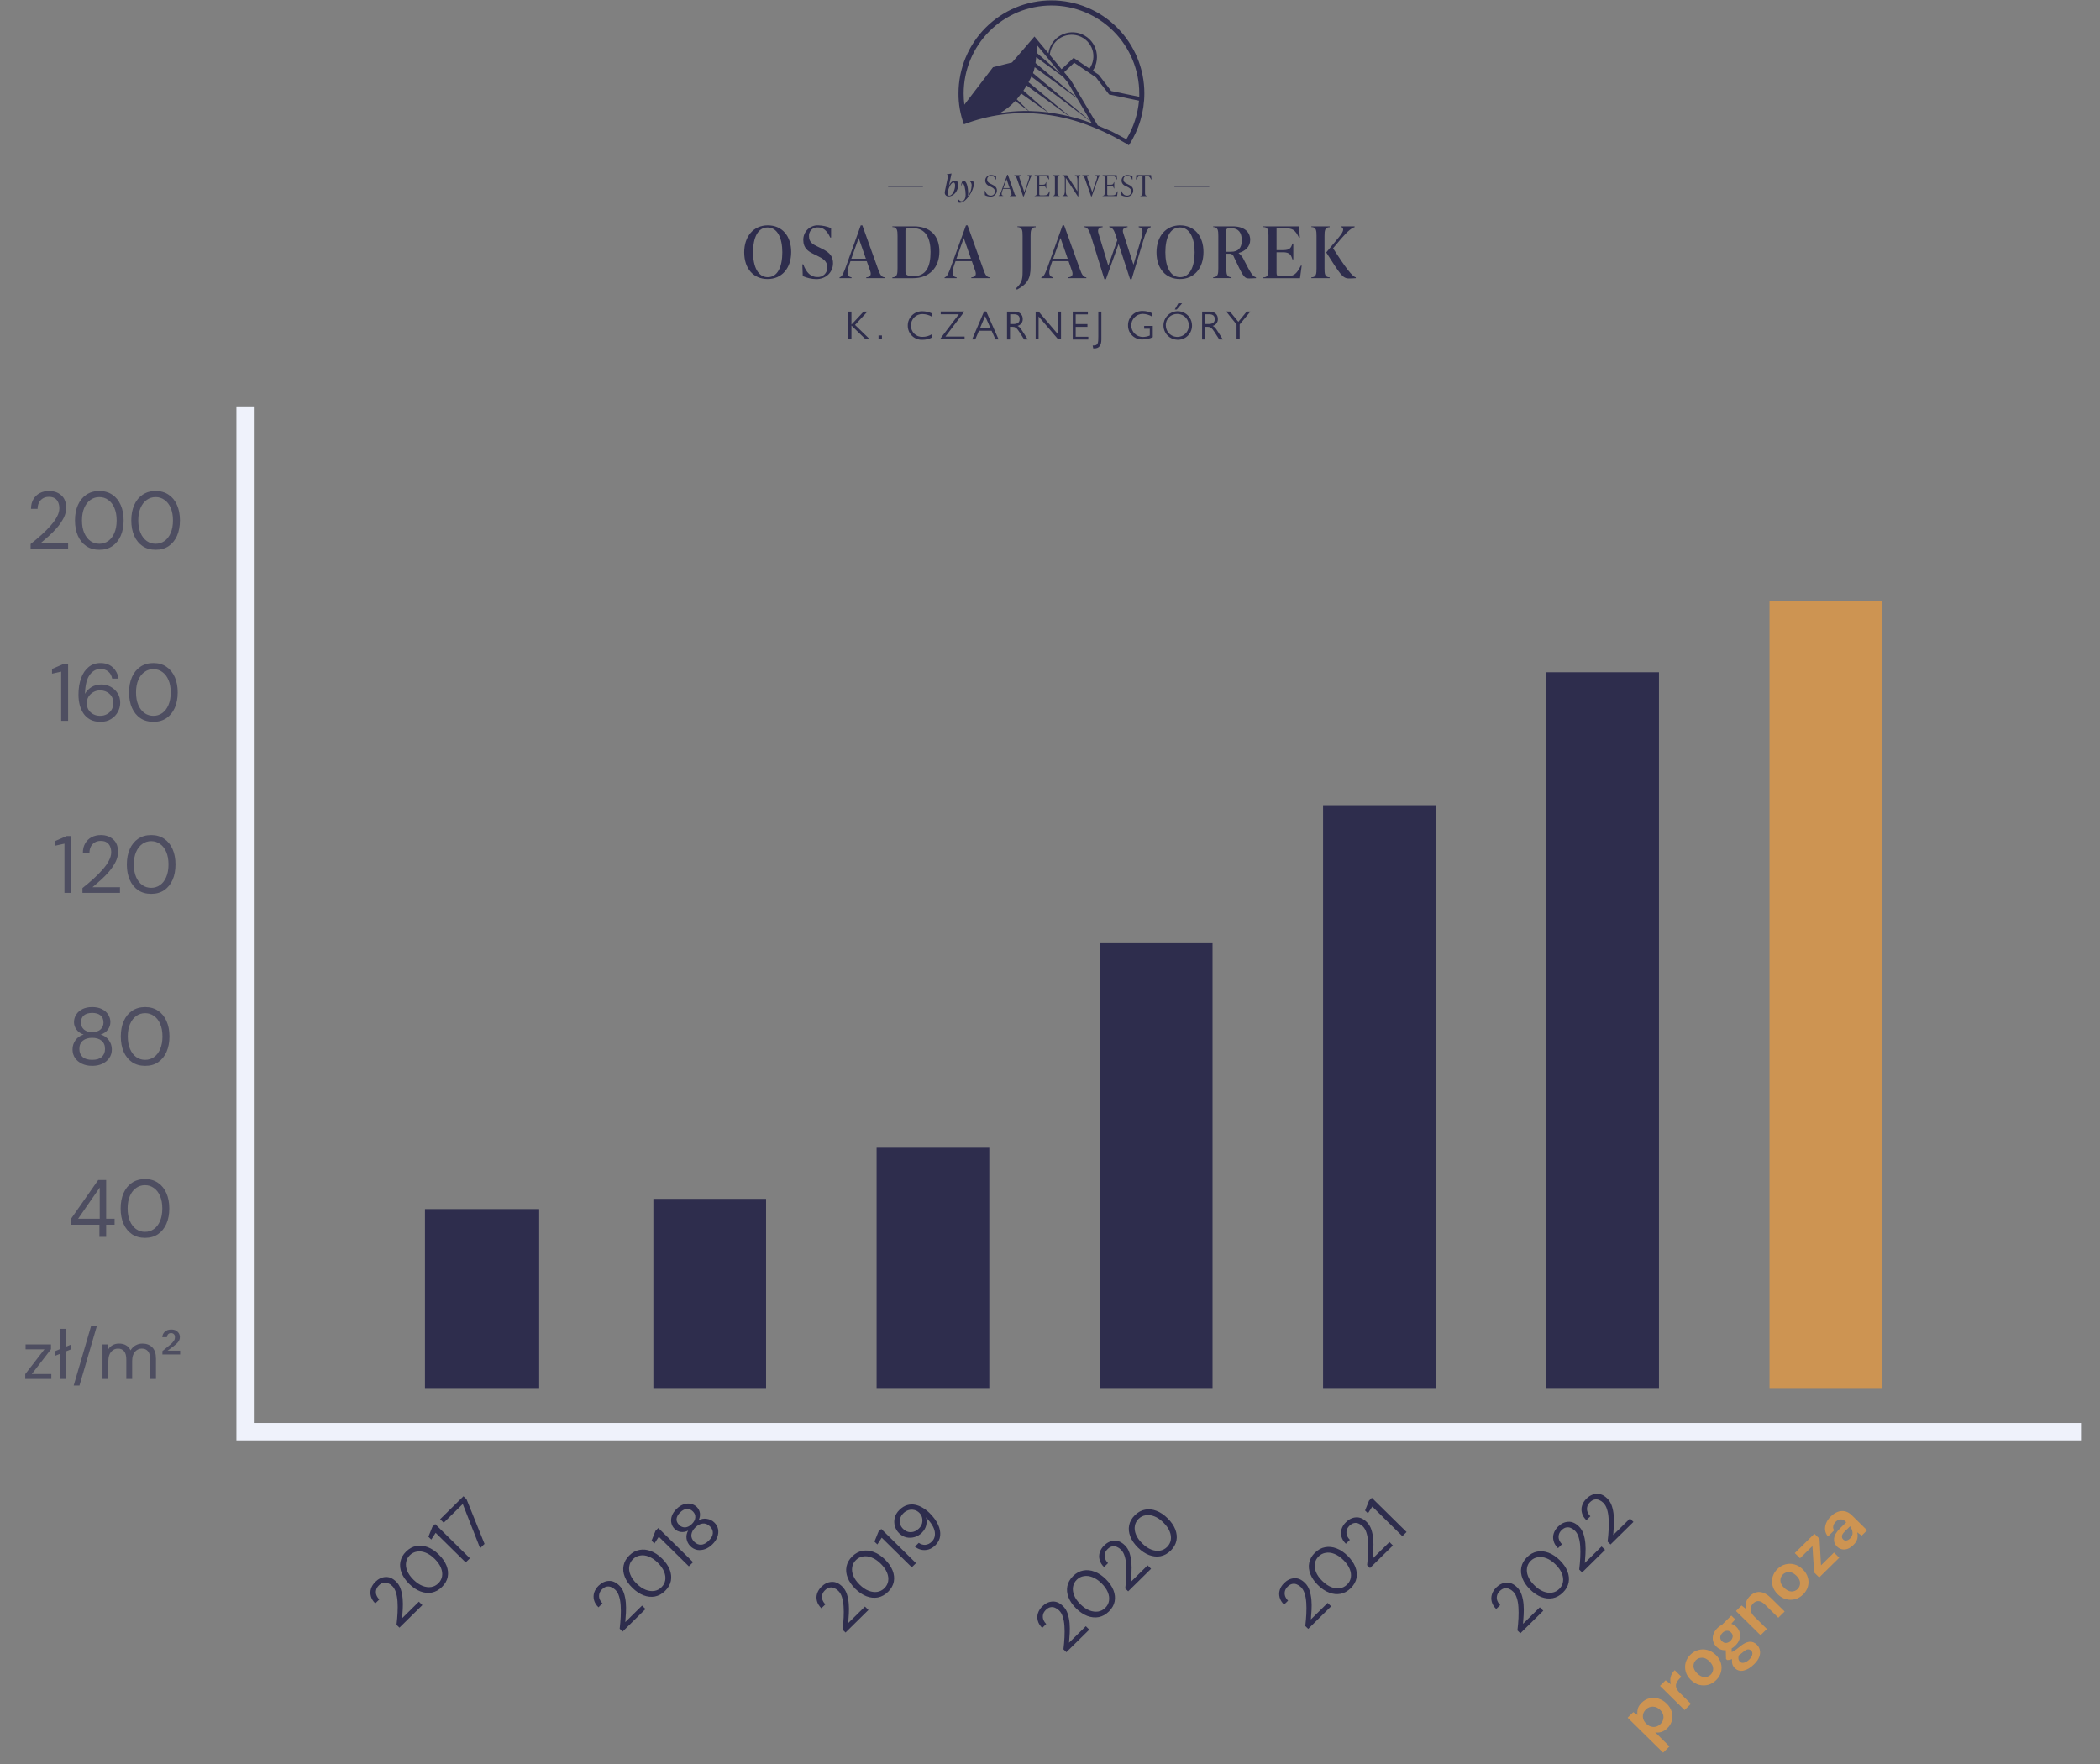 <svg width="269" height="226" viewBox="0 0 269 226" fill="none" xmlns="http://www.w3.org/2000/svg">
<rect x="0" y="0" width="269" height="226" fill="#808080" stroke="none"/>
<path d="M146.587 11.951C146.587 8.794 145.333 5.766 143.1 3.534C140.868 1.301 137.84 0.047 134.683 0.047C131.526 0.047 128.499 1.301 126.266 3.534C124.034 5.766 122.78 8.794 122.78 11.951C122.768 13.307 123.003 14.654 123.473 15.926L124.087 15.7C125.678 15.142 127.329 14.773 129.006 14.597C130.8 14.415 132.611 14.464 134.392 14.741C136.169 14.999 137.91 15.462 139.581 16.12C140.421 16.437 141.244 16.797 142.048 17.197C142.831 17.556 143.574 18.023 144.339 18.436L144.601 18.608C145.896 16.629 146.586 14.316 146.587 11.951ZM134.683 0.701C137.666 0.705 140.525 1.891 142.634 4C144.743 6.109 145.93 8.968 145.933 11.951C145.933 12.102 145.933 12.252 145.933 12.4L142.343 11.66L140.745 9.581L139.983 9.064C140.253 8.655 140.426 8.191 140.488 7.705C140.55 7.22 140.501 6.726 140.342 6.263C140.181 5.794 139.912 5.37 139.556 5.024C139.201 4.679 138.769 4.422 138.296 4.274C137.827 4.129 137.332 4.097 136.849 4.18C136.366 4.263 135.91 4.459 135.516 4.751C135.186 4.999 134.908 5.311 134.7 5.668C134.492 6.025 134.358 6.42 134.306 6.83L132.511 4.676L129.638 8.004L127.2 8.611L123.53 13.409C123.471 12.932 123.441 12.453 123.44 11.972C123.439 8.99 124.62 6.128 126.724 4.015C128.829 1.902 131.686 0.71 134.669 0.701H134.683ZM134.27 14.403L131.092 11.61C131.243 11.391 131.38 11.168 131.509 10.953L136.963 14.902C136.121 14.699 135.269 14.539 134.41 14.425L134.27 14.403ZM130.823 11.994L134.231 14.396C133.421 14.294 132.606 14.236 131.789 14.22L130.245 12.719C130.428 12.475 130.629 12.242 130.809 11.994H130.823ZM132.55 8.619L137.969 12.597L139.721 15.545L132.324 9.369C132.415 9.125 132.486 8.874 132.536 8.619H132.55ZM132.644 8.08C132.683 7.829 132.708 7.574 132.73 7.319L136.174 9.832L136.766 10.55L137.911 12.482L132.644 8.08ZM132.78 6.748C132.78 6.367 132.805 6.03 132.805 5.746L135.836 9.408L132.78 6.748ZM134.471 7.028C134.51 6.617 134.637 6.219 134.843 5.861C135.05 5.504 135.331 5.195 135.667 4.956C136.029 4.704 136.445 4.54 136.881 4.478C137.318 4.415 137.763 4.456 138.181 4.597C138.594 4.738 138.968 4.974 139.274 5.285C139.579 5.597 139.808 5.976 139.94 6.392C140.064 6.795 140.094 7.22 140.028 7.636C139.962 8.051 139.802 8.447 139.56 8.791L137.524 7.412L135.98 8.866L134.471 7.028ZM128.974 14.364C128.676 14.396 128.378 14.443 128.08 14.489C128.814 14.08 129.477 13.555 130.044 12.935L131.75 14.22C130.817 14.204 129.885 14.252 128.96 14.364H128.974ZM137.028 14.91L131.75 10.532C131.886 10.285 132.008 10.048 132.109 9.814L139.739 15.588L139.858 15.786L139.682 15.728C138.81 15.4 137.919 15.126 137.014 14.91H137.028ZM140.619 16.07L137.175 10.281L136.317 9.247L137.599 8.037L140.386 9.911L142.07 12.102L145.901 12.895C145.746 14.645 145.194 16.336 144.285 17.84C143.603 17.481 142.931 17.096 142.228 16.762C141.664 16.54 141.136 16.292 140.594 16.066L140.619 16.07Z" fill="#2E2D4D"/>
<path d="M95.328 32.321C95.328 30.271 96.535 28.863 98.348 28.863C100.161 28.863 101.346 30.199 101.346 32.285C101.346 34.371 100.14 35.743 98.326 35.743C96.513 35.743 95.328 34.407 95.328 32.321ZM100.212 32.321C100.212 30.472 99.573 29.136 98.326 29.136C97.08 29.136 96.463 30.418 96.463 32.321C96.463 34.17 97.102 35.506 98.348 35.506C99.594 35.506 100.212 34.206 100.212 32.303V32.321Z" fill="#2E2D4D"/>
<path d="M102.83 35.366L102.776 33.858H102.888C103.29 34.935 103.864 35.488 104.683 35.488C104.852 35.502 105.023 35.48 105.183 35.424C105.343 35.367 105.489 35.276 105.611 35.158C105.733 35.04 105.829 34.897 105.891 34.739C105.953 34.581 105.981 34.411 105.972 34.242C105.972 33.437 105.405 33.118 104.636 32.741L104.17 32.515C103.559 32.213 102.898 31.796 102.898 30.766C102.889 30.513 102.933 30.26 103.026 30.024C103.119 29.789 103.26 29.575 103.439 29.396C103.619 29.217 103.834 29.078 104.07 28.986C104.306 28.894 104.559 28.852 104.812 28.863C105.378 28.879 105.936 29.001 106.457 29.222V30.428H106.349C105.936 29.531 105.452 29.128 104.755 29.128C104.602 29.117 104.449 29.139 104.306 29.192C104.163 29.246 104.033 29.33 103.926 29.44C103.819 29.549 103.737 29.68 103.686 29.824C103.635 29.968 103.616 30.122 103.631 30.274C103.631 31.032 104.127 31.29 104.683 31.563L105.15 31.793C105.947 32.184 106.705 32.586 106.705 33.714C106.705 34.842 105.847 35.754 104.55 35.754C103.957 35.739 103.372 35.607 102.83 35.366Z" fill="#2E2D4D"/>
<path d="M113.305 35.524V35.632H110.964V35.524C111.474 35.488 111.65 35.24 111.467 34.709L111.025 33.456H108.942L108.795 33.869C108.411 34.946 108.494 35.449 109.079 35.524V35.632H107.542V35.524C107.901 35.449 108.091 34.91 108.483 33.811L110.257 28.863H110.461L112.472 34.461C112.738 35.212 112.921 35.488 113.305 35.524ZM110.917 33.143L109.991 30.483L109.05 33.143H110.917Z" fill="#2E2D4D"/>
<path d="M114.31 35.523C114.931 35.523 114.97 35.063 114.97 34.388V30.216C114.97 29.537 114.931 29.081 114.31 29.081V28.991H117.053C119.121 28.991 120.331 30.151 120.331 32.223C120.331 34.295 119.003 35.634 116.981 35.634H114.31V35.523ZM119.197 32.273C119.197 30.5 118.583 29.228 116.963 29.228H116.342C116.295 29.22 116.248 29.222 116.202 29.235C116.157 29.248 116.115 29.272 116.08 29.304C116.045 29.336 116.018 29.376 116.001 29.42C115.985 29.464 115.978 29.512 115.983 29.559V34.791C115.983 35.193 116.184 35.376 117.024 35.376C118.608 35.376 119.197 34.212 119.197 32.273Z" fill="#2E2D4D"/>
<path d="M126.764 35.524V35.632H124.423V35.524C124.933 35.488 125.109 35.24 124.926 34.709L124.488 33.456H122.401L122.254 33.869C121.87 34.946 121.953 35.449 122.538 35.524V35.632H121.001V35.524C121.36 35.449 121.55 34.91 121.942 33.811L123.737 28.863H123.938L125.949 34.461C126.197 35.212 126.38 35.488 126.764 35.524ZM124.376 33.143L123.453 30.483L122.513 33.143H124.376Z" fill="#2E2D4D"/>
<path d="M130.174 36.913C130.852 36.252 130.989 35.871 130.989 34.809V30.216C130.989 29.537 130.949 29.081 130.328 29.081V28.991H132.673V29.099C132.048 29.099 132.012 29.555 132.012 30.234V34.184C132.012 35.681 131.61 36.378 130.256 37.11L130.174 36.913Z" fill="#2E2D4D"/>
<path d="M139.155 35.524V35.632H136.814V35.524C137.327 35.488 137.5 35.24 137.316 34.709L136.878 33.456H134.792L134.645 33.869C134.261 34.946 134.343 35.449 134.928 35.524V35.632H133.392V35.524C133.751 35.449 133.941 34.91 134.336 33.811L136.11 28.863H136.311L138.325 34.461C138.591 35.212 138.771 35.488 139.155 35.524ZM136.771 33.143L135.844 30.483L134.903 33.143H136.771Z" fill="#2E2D4D"/>
<path d="M147.405 28.991V29.099C147.021 29.174 146.791 29.695 146.453 30.808L144.959 35.76H144.758L143.286 31.25L141.667 35.76H141.466L139.728 30.162C139.491 29.412 139.279 29.135 138.895 29.085V28.991H141.239V29.099C140.726 29.135 140.55 29.383 140.715 29.914L141.968 34.029L143.121 30.765L142.931 30.162C142.683 29.412 142.482 29.135 142.098 29.085V28.991H144.432V29.099C143.922 29.135 143.713 29.383 143.9 29.914L145.193 33.911L146.134 30.736C146.464 29.631 146.446 29.174 145.861 29.099V28.991H147.405Z" fill="#2E2D4D"/>
<path d="M148.143 32.321C148.143 30.271 149.349 28.863 151.159 28.863C152.969 28.863 154.161 30.199 154.161 32.285C154.161 34.371 152.954 35.743 151.141 35.743C149.328 35.743 148.143 34.407 148.143 32.321ZM153.026 32.321C153.026 30.472 152.387 29.136 151.141 29.136C149.895 29.136 149.277 30.418 149.277 32.321C149.277 34.17 149.916 35.506 151.159 35.506C152.401 35.506 153.026 34.206 153.026 32.303V32.321Z" fill="#2E2D4D"/>
<path d="M160.886 35.523V35.631C160.739 35.631 160.283 35.667 160.01 35.667C159.35 35.667 159.224 35.376 158.05 32.905C158.013 32.778 157.932 32.667 157.822 32.594C157.711 32.52 157.578 32.488 157.446 32.503H157.087V34.378C157.087 35.053 157.123 35.512 157.745 35.512V35.62H155.403V35.512C156.025 35.512 156.06 35.053 156.06 34.378V30.216C156.06 29.537 156.025 29.081 155.403 29.081V28.991H157.874C159.339 28.991 160.143 29.666 160.143 30.729C160.143 31.623 159.475 32.191 158.649 32.41C158.964 32.66 159.211 32.984 159.368 33.354C160.265 35.096 160.448 35.376 160.886 35.523ZM157.694 32.248C158.599 32.248 159.066 31.782 159.066 30.783C159.066 29.785 158.635 29.228 157.705 29.228H157.421C157.199 29.228 157.062 29.336 157.062 29.559V32.248H157.694Z" fill="#2E2D4D"/>
<path d="M166.742 34.019L166.523 35.638H161.83V35.53C162.451 35.53 162.487 35.071 162.487 34.396V30.216C162.487 29.537 162.451 29.081 161.83 29.081V28.991H166.383L166.505 30.428H166.394C165.891 29.451 165.608 29.239 164.599 29.239H163.521V32.04H164.354C165.205 32.04 165.371 31.782 165.554 31.196H165.665V33.229H165.554C165.371 32.643 165.195 32.313 164.354 32.313H163.521V34.956C163.521 35.232 163.604 35.387 163.88 35.387H164.731C165.683 35.387 166.049 35.203 166.635 34.022L166.742 34.019Z" fill="#2E2D4D"/>
<path d="M170.325 35.523V35.631H167.98V35.523C168.605 35.523 168.641 35.063 168.641 34.388V30.216C168.641 29.537 168.605 29.081 167.98 29.081V28.991H170.325V29.099C169.7 29.099 169.665 29.555 169.665 30.234V34.378C169.665 35.063 169.7 35.523 170.325 35.523ZM173.672 35.523V35.631C173.368 35.658 173.062 35.67 172.756 35.667C171.97 35.667 171.622 35.045 169.884 32.338L171.485 30.41C171.869 29.943 172.052 29.659 172.052 29.401C172.052 29.142 171.916 29.099 171.733 29.081V28.991H173.518V29.099C173.209 29.153 172.631 29.595 171.78 30.589L170.756 31.807C172.354 34.288 173.205 35.412 173.672 35.523Z" fill="#2E2D4D"/>
<path d="M109.066 39.91V41.58L110.628 39.91H111.117L109.526 41.623L111.429 43.472H110.894L109.066 41.702V43.472H108.675V39.91H109.066Z" fill="#2E2D4D"/>
<path d="M112.973 42.966V43.469H112.535V42.966H112.973Z" fill="#2E2D4D"/>
<path d="M119.379 40.145V40.566C119.013 40.352 118.597 40.235 118.173 40.228C117.978 40.222 117.784 40.255 117.602 40.326C117.42 40.397 117.255 40.505 117.116 40.642C116.978 40.779 116.868 40.943 116.795 41.123C116.722 41.304 116.686 41.498 116.69 41.693C116.684 41.888 116.718 42.081 116.79 42.262C116.862 42.443 116.971 42.607 117.11 42.744C117.248 42.881 117.413 42.988 117.595 43.058C117.777 43.128 117.971 43.16 118.166 43.151C118.604 43.153 119.035 43.028 119.404 42.792V43.226C119.018 43.426 118.589 43.528 118.155 43.524C117.911 43.535 117.667 43.496 117.439 43.41C117.211 43.323 117.003 43.191 116.827 43.021C116.652 42.851 116.513 42.648 116.419 42.422C116.325 42.197 116.278 41.955 116.28 41.711C116.277 41.465 116.324 41.22 116.419 40.992C116.513 40.765 116.652 40.559 116.828 40.386C117.005 40.214 117.214 40.079 117.444 39.99C117.674 39.901 117.919 39.86 118.166 39.869C118.585 39.873 118.999 39.968 119.379 40.145Z" fill="#2E2D4D"/>
<path d="M120.665 43.096L122.82 40.256H120.5V39.897H123.523L123.258 40.277L121.103 43.114H123.559V43.473H120.389L120.665 43.096Z" fill="#2E2D4D"/>
<path d="M126.331 39.889L127.922 43.48H127.52L127.017 42.363H125.401L124.923 43.48H124.518L126.058 39.889H126.331ZM125.548 42.004H126.859L126.187 40.492L125.548 42.004Z" fill="#2E2D4D"/>
<path d="M128.994 39.91H129.931C130.65 39.91 131.009 40.323 131.009 40.865C131.017 41.067 130.955 41.266 130.832 41.426C130.709 41.587 130.534 41.7 130.337 41.745C130.567 41.863 130.671 41.957 130.962 42.406L131.651 43.483H131.188L130.56 42.502C130.233 41.978 130.01 41.863 129.709 41.863H129.378V43.483H128.994V39.91ZM129.752 41.508C130.244 41.508 130.614 41.389 130.614 40.872C130.614 40.434 130.334 40.255 129.895 40.255H129.403V41.508H129.752Z" fill="#2E2D4D"/>
<path d="M133.038 39.91L135.552 42.854V39.91H135.911V43.472H135.552L133.038 40.538V43.472H132.661V39.91H133.038Z" fill="#2E2D4D"/>
<path d="M139.35 39.91V40.269H137.791V41.511H139.296V41.87H137.791V43.135H139.407V43.493H137.414V39.91H139.35Z" fill="#2E2D4D"/>
<path d="M139.968 44.251H140.09C140.668 44.251 140.689 43.925 140.689 43.048V39.91H141.081V43.501C141.081 44.248 140.783 44.628 140.194 44.628H140.036L139.968 44.251Z" fill="#2E2D4D"/>
<path d="M147.597 40.562C147.228 40.336 146.805 40.212 146.373 40.203C146.178 40.205 145.986 40.245 145.807 40.321C145.629 40.397 145.467 40.507 145.331 40.646C145.056 40.926 144.904 41.304 144.907 41.696C144.911 42.089 145.071 42.464 145.351 42.738C145.631 43.013 146.009 43.165 146.401 43.161C146.704 43.158 147.002 43.096 147.281 42.978V42.109H146.563V41.75H147.665V43.187C147.27 43.382 146.835 43.482 146.394 43.477C146.149 43.495 145.903 43.462 145.671 43.38C145.439 43.297 145.227 43.167 145.049 42.998C144.87 42.83 144.728 42.625 144.633 42.399C144.537 42.172 144.49 41.928 144.495 41.682C144.489 41.435 144.535 41.189 144.628 40.96C144.722 40.731 144.861 40.523 145.038 40.35C145.214 40.177 145.424 40.042 145.655 39.953C145.886 39.864 146.133 39.823 146.38 39.833C146.8 39.837 147.214 39.936 147.59 40.124L147.597 40.562Z" fill="#2E2D4D"/>
<path d="M152.691 41.675C152.698 41.924 152.652 42.172 152.558 42.403C152.464 42.634 152.323 42.843 152.143 43.016C151.964 43.189 151.75 43.323 151.516 43.41C151.282 43.496 151.033 43.532 150.784 43.517C150.427 43.501 150.082 43.381 149.792 43.172C149.503 42.963 149.281 42.673 149.154 42.339C149.027 42.005 149.001 41.64 149.079 41.292C149.157 40.943 149.336 40.624 149.593 40.376C149.85 40.128 150.174 39.96 150.526 39.894C150.877 39.828 151.24 39.867 151.569 40.005C151.899 40.143 152.181 40.375 152.38 40.672C152.58 40.968 152.687 41.317 152.691 41.675ZM149.34 41.675C149.338 41.966 149.423 42.251 149.583 42.495C149.743 42.738 149.972 42.928 150.24 43.042C150.508 43.155 150.804 43.186 151.09 43.131C151.377 43.076 151.64 42.937 151.847 42.733C152.054 42.528 152.196 42.266 152.255 41.981C152.313 41.696 152.286 41.399 152.176 41.129C152.066 40.86 151.878 40.629 151.637 40.465C151.395 40.302 151.111 40.215 150.82 40.213C150.623 40.206 150.427 40.239 150.243 40.31C150.06 40.382 149.893 40.49 149.753 40.629C149.613 40.768 149.504 40.934 149.431 41.117C149.358 41.3 149.323 41.496 149.33 41.693L149.34 41.675ZM150.938 38.852H151.423L150.734 39.646H150.479L150.938 38.852Z" fill="#2E2D4D"/>
<path d="M153.989 39.91H154.926C155.644 39.91 156.003 40.323 156.003 40.865C156.012 41.067 155.949 41.266 155.826 41.426C155.704 41.587 155.529 41.7 155.332 41.745C155.561 41.863 155.666 41.957 155.956 42.406L156.646 43.483H156.183L155.554 42.502C155.227 41.978 155.005 41.863 154.703 41.863H154.373V43.483H153.981L153.989 39.91ZM154.746 41.508C155.238 41.508 155.608 41.389 155.608 40.872C155.608 40.434 155.328 40.255 154.89 40.255H154.398V41.508H154.746Z" fill="#2E2D4D"/>
<path d="M157.547 39.907L158.625 41.221L159.702 39.907H160.172L158.797 41.559V43.459H158.395V41.559L157.062 39.897L157.547 39.907Z" fill="#2E2D4D"/>
<path d="M122.736 23.712C122.736 24.377 122.241 25.148 121.544 25.148C121.476 25.158 121.407 25.153 121.341 25.132C121.275 25.112 121.215 25.077 121.165 25.03C121.115 24.983 121.075 24.925 121.05 24.861C121.025 24.797 121.015 24.729 121.02 24.66C121.021 24.58 121.031 24.5 121.052 24.423L121.411 22.707C121.458 22.473 121.411 22.401 121.296 22.369V22.326L121.856 22.229H121.885L121.558 23.788C121.756 23.36 122.036 23.134 122.327 23.134C122.618 23.134 122.736 23.349 122.736 23.712ZM122.341 23.766C122.341 23.5 122.262 23.378 122.133 23.378C121.892 23.378 121.544 23.899 121.415 24.545C121.4 24.616 121.393 24.688 121.393 24.761C121.393 24.947 121.443 25.066 121.612 25.066C121.975 25.066 122.341 24.355 122.341 23.766Z" fill="#2E2D4D"/>
<path d="M124.751 23.545C124.751 24.396 123.738 25.976 122.956 25.976C122.85 25.978 122.746 25.945 122.661 25.883L122.79 25.577H122.833C122.866 25.636 122.913 25.686 122.969 25.723C123.025 25.76 123.09 25.783 123.157 25.789C123.383 25.789 123.692 25.61 123.692 24.917C123.692 24.317 123.509 23.48 123.304 23.48C123.243 23.48 123.214 23.552 123.185 23.746H123.117C123.153 23.387 123.232 23.164 123.451 23.164C123.81 23.164 124.011 23.969 124.011 24.741C124.013 24.883 124.001 25.025 123.975 25.164C124.273 24.769 124.443 24.294 124.464 23.8C124.474 23.698 124.462 23.595 124.427 23.498C124.392 23.402 124.336 23.315 124.263 23.243V23.2L124.586 23.164C124.64 23.212 124.683 23.27 124.711 23.336C124.74 23.402 124.753 23.473 124.751 23.545Z" fill="#2E2D4D"/>
<path d="M126.156 25.001L126.135 24.437H126.178C126.325 24.854 126.566 25.058 126.896 25.058C126.967 25.064 127.039 25.055 127.107 25.032C127.174 25.008 127.236 24.971 127.288 24.922C127.34 24.872 127.38 24.813 127.408 24.747C127.435 24.68 127.448 24.609 127.445 24.538C127.445 24.207 127.216 24.071 126.9 23.913L126.713 23.82C126.567 23.772 126.439 23.681 126.347 23.558C126.255 23.435 126.204 23.287 126.199 23.134C126.199 23.037 126.219 22.941 126.257 22.852C126.295 22.763 126.35 22.683 126.42 22.616C126.49 22.548 126.572 22.496 126.663 22.462C126.753 22.427 126.85 22.412 126.946 22.416C127.172 22.421 127.394 22.475 127.596 22.574V23.012H127.557C127.521 22.873 127.441 22.75 127.329 22.662C127.216 22.573 127.078 22.523 126.936 22.52C126.871 22.514 126.806 22.522 126.745 22.544C126.684 22.566 126.628 22.601 126.582 22.646C126.536 22.691 126.5 22.746 126.478 22.807C126.455 22.868 126.446 22.933 126.451 22.997C126.451 23.31 126.663 23.428 126.878 23.536L127.065 23.629C127.388 23.791 127.7 23.953 127.7 24.398C127.702 24.506 127.681 24.612 127.638 24.712C127.596 24.811 127.533 24.9 127.455 24.974C127.376 25.047 127.283 25.104 127.181 25.139C127.079 25.175 126.971 25.189 126.864 25.18C126.617 25.175 126.375 25.114 126.156 25.001Z" fill="#2E2D4D"/>
<path d="M130.197 25.076V25.119H129.353V25.076C129.558 25.058 129.626 24.972 129.544 24.717L129.364 24.192H128.481L128.405 24.412C128.255 24.846 128.258 25.033 128.506 25.058V25.101H127.917V25.058C128.057 25.033 128.143 24.832 128.301 24.39L129.019 22.386H129.102L129.892 24.631C129.975 24.957 130.043 25.044 130.197 25.076ZM129.328 24.092L128.93 22.939L128.527 24.092H129.328Z" fill="#2E2D4D"/>
<path d="M132.242 22.438V22.485C132.101 22.506 132.015 22.707 131.861 23.149L131.143 25.153H131.06L130.267 22.908C130.159 22.6 130.091 22.499 129.933 22.485V22.438H130.787V22.485C130.583 22.485 130.518 22.585 130.597 22.822L131.218 24.618L131.732 23.128C131.89 22.693 131.886 22.506 131.631 22.485V22.438H132.242Z" fill="#2E2D4D"/>
<path d="M134.473 24.499L134.39 25.117H132.537V25.074C132.785 25.074 132.799 24.905 132.799 24.636V22.919C132.799 22.65 132.799 22.485 132.537 22.485V22.438H134.333L134.383 22.991H134.336C134.149 22.607 134.052 22.542 133.65 22.542H133.122V23.666H133.535C133.866 23.666 133.92 23.569 133.981 23.332H134.024V24.137H133.981C133.92 23.914 133.866 23.777 133.535 23.777H133.122V24.855C133.122 24.966 133.158 25.027 133.27 25.027H133.704C134.096 25.027 134.214 24.97 134.422 24.514L134.473 24.499Z" fill="#2E2D4D"/>
<path d="M134.863 25.074C135.115 25.074 135.129 24.905 135.129 24.636V22.919C135.129 22.65 135.129 22.485 134.863 22.485V22.438H135.714V22.485C135.467 22.485 135.452 22.65 135.452 22.919V24.636C135.452 24.905 135.452 25.074 135.714 25.074V25.117H134.863V25.074Z" fill="#2E2D4D"/>
<path d="M138.385 22.438V22.485C138.173 22.485 138.134 22.736 138.134 23.128V25.153H138.062L136.525 22.783V24.463C136.525 24.822 136.582 25.074 136.816 25.074V25.117H136.098V25.074C136.32 25.074 136.399 24.819 136.399 24.463V22.887C136.399 22.632 136.281 22.528 136.098 22.495V22.449H136.687L138.012 24.514V23.138C138.012 22.747 137.94 22.495 137.699 22.495V22.449L138.385 22.438Z" fill="#2E2D4D"/>
<path d="M140.951 22.438V22.485C140.81 22.506 140.724 22.707 140.57 23.149L139.852 25.153H139.769L138.976 22.908C138.868 22.6 138.8 22.499 138.642 22.485V22.438H139.482V22.485C139.277 22.485 139.209 22.585 139.292 22.822L139.913 24.618L140.426 23.128C140.584 22.693 140.577 22.506 140.326 22.485V22.438H140.951Z" fill="#2E2D4D"/>
<path d="M143.178 24.499L143.095 25.117H141.242V25.074C141.49 25.074 141.504 24.905 141.504 24.636V22.919C141.504 22.65 141.504 22.485 141.242 22.485V22.438H143.038L143.088 22.991H143.045C142.854 22.607 142.758 22.542 142.355 22.542H141.831V23.666H142.24C142.571 23.666 142.625 23.569 142.686 23.332H142.732V24.137H142.686C142.625 23.914 142.571 23.777 142.24 23.777H141.831V24.855C141.831 24.966 141.863 25.027 141.978 25.027H142.409C142.801 25.027 142.919 24.97 143.127 24.514L143.178 24.499Z" fill="#2E2D4D"/>
<path d="M143.621 25.001L143.6 24.437H143.643C143.79 24.854 144.034 25.058 144.361 25.058C144.432 25.064 144.504 25.055 144.572 25.032C144.64 25.008 144.701 24.971 144.754 24.922C144.806 24.872 144.847 24.813 144.875 24.747C144.902 24.681 144.916 24.609 144.914 24.538C144.914 24.207 144.68 24.071 144.364 23.913L144.181 23.82C144.034 23.773 143.906 23.682 143.813 23.559C143.72 23.436 143.668 23.288 143.664 23.134C143.664 23.037 143.684 22.941 143.722 22.852C143.759 22.763 143.815 22.683 143.885 22.616C143.954 22.548 144.037 22.496 144.127 22.462C144.218 22.427 144.314 22.412 144.411 22.416C144.638 22.42 144.861 22.474 145.065 22.574V23.012H145.018C144.982 22.873 144.902 22.75 144.79 22.662C144.678 22.573 144.54 22.523 144.397 22.52C144.332 22.514 144.267 22.522 144.206 22.544C144.145 22.566 144.09 22.601 144.043 22.646C143.997 22.691 143.962 22.746 143.939 22.807C143.916 22.868 143.907 22.933 143.912 22.997C143.912 23.31 144.124 23.428 144.343 23.536L144.526 23.629C144.849 23.791 145.162 23.953 145.162 24.398C145.163 24.505 145.142 24.612 145.1 24.711C145.058 24.81 144.995 24.899 144.917 24.972C144.839 25.046 144.746 25.102 144.645 25.138C144.543 25.174 144.436 25.189 144.329 25.18C144.082 25.175 143.84 25.113 143.621 25.001Z" fill="#2E2D4D"/>
<path d="M147.503 22.994H147.456C147.269 22.61 147.172 22.545 146.802 22.545H146.673V24.639C146.673 24.908 146.673 25.076 146.939 25.076V25.12H146.084V25.076C146.336 25.076 146.35 24.908 146.35 24.639V22.531H146.228C145.869 22.531 145.765 22.595 145.574 22.98H145.51L145.56 22.427H147.442L147.503 22.994Z" fill="#2E2D4D"/>
<path d="M154.9 23.797H150.44V23.93H154.9V23.797Z" fill="#2E2D4D"/>
<path d="M118.222 23.797H113.762V23.93H118.222V23.797Z" fill="#2E2D4D"/>
<path d="M51.167 208.496L50.792 208.127C50.855 207.598 50.9 207.083 50.925 206.582C50.951 206.073 50.949 205.6 50.919 205.162C50.894 204.72 50.826 204.328 50.716 203.986C50.61 203.639 50.451 203.362 50.239 203.154C50.083 202.999 49.909 202.882 49.718 202.803C49.532 202.72 49.339 202.697 49.14 202.734C48.937 202.768 48.734 202.885 48.531 203.085C48.336 203.277 48.217 203.481 48.175 203.698C48.128 203.911 48.143 204.121 48.219 204.33C48.3 204.534 48.422 204.718 48.588 204.88L48.073 205.387C47.781 205.099 47.592 204.793 47.508 204.467C47.419 204.138 47.425 203.815 47.527 203.498C47.628 203.181 47.813 202.891 48.079 202.628C48.473 202.24 48.907 202.034 49.382 202.009C49.856 201.975 50.313 202.176 50.754 202.609C51.016 202.868 51.211 203.189 51.338 203.573C51.461 203.952 51.542 204.361 51.58 204.799C51.614 205.233 51.618 205.667 51.592 206.1C51.571 206.53 51.544 206.924 51.51 207.283L53.657 205.168L54.102 205.606L51.167 208.496ZM56.62 203.276C56.227 203.663 55.79 203.905 55.312 204.001C54.833 204.089 54.346 204.039 53.851 203.851C53.351 203.659 52.873 203.338 52.415 202.888C51.958 202.437 51.634 201.968 51.443 201.48C51.248 200.988 51.197 200.508 51.291 200.041C51.384 199.566 51.627 199.134 52.021 198.746C52.415 198.358 52.851 198.12 53.33 198.033C53.804 197.941 54.291 197.991 54.791 198.183C55.286 198.371 55.763 198.69 56.22 199.14C56.678 199.591 57.004 200.062 57.199 200.554C57.389 201.042 57.44 201.522 57.351 201.993C57.258 202.46 57.014 202.888 56.62 203.276ZM56.15 202.813C56.409 202.558 56.568 202.26 56.627 201.918C56.686 201.568 56.637 201.203 56.481 200.823C56.324 200.435 56.055 200.054 55.674 199.678C55.293 199.303 54.907 199.04 54.518 198.89C54.132 198.736 53.764 198.69 53.412 198.752C53.061 198.807 52.756 198.961 52.498 199.215C52.235 199.474 52.076 199.776 52.021 200.122C51.962 200.464 52.008 200.827 52.161 201.211C52.313 201.595 52.58 201.974 52.961 202.35C53.343 202.725 53.73 202.99 54.124 203.144C54.514 203.294 54.884 203.342 55.236 203.288C55.583 203.23 55.888 203.071 56.15 202.813ZM59.653 200.139L55.803 196.348L55.244 197.211L54.876 196.848L55.384 195.584L55.746 195.228L60.193 199.607L59.653 200.139ZM61.5 198.32L59.277 192.652L56.837 195.054L56.38 194.604L59.366 191.663L59.766 192.057L62.065 197.763L61.5 198.32Z" fill="#2E2D4D"/>
<path opacity="0.6" d="M12.734 158.44V156.879H9.042V156.203L12.578 151.158H13.598V156.11H14.68V156.879H13.598V158.44H12.734ZM10.009 156.11H12.776V152.126L10.009 156.11ZM18.575 158.565C17.93 158.565 17.372 158.409 16.9 158.096C16.436 157.777 16.078 157.337 15.829 156.775C15.579 156.207 15.454 155.548 15.454 154.799C15.454 154.05 15.579 153.395 15.829 152.833C16.078 152.264 16.436 151.824 16.9 151.512C17.372 151.193 17.93 151.033 18.575 151.033C19.22 151.033 19.775 151.193 20.239 151.512C20.704 151.824 21.061 152.264 21.311 152.833C21.56 153.395 21.685 154.05 21.685 154.799C21.685 155.548 21.56 156.207 21.311 156.775C21.061 157.337 20.704 157.777 20.239 158.096C19.775 158.409 19.22 158.565 18.575 158.565ZM18.575 157.795C18.998 157.795 19.376 157.677 19.709 157.441C20.049 157.198 20.312 156.855 20.499 156.411C20.693 155.961 20.791 155.423 20.791 154.799C20.791 154.175 20.693 153.641 20.499 153.197C20.312 152.753 20.049 152.413 19.709 152.178C19.376 151.935 18.998 151.814 18.575 151.814C18.145 151.814 17.764 151.935 17.431 152.178C17.098 152.413 16.834 152.753 16.64 153.197C16.446 153.641 16.349 154.175 16.349 154.799C16.349 155.423 16.446 155.961 16.64 156.411C16.834 156.855 17.098 157.198 17.431 157.441C17.764 157.677 18.145 157.795 18.575 157.795Z" fill="#2E2D4D"/>
<path opacity="0.6" d="M3.233 176.636V176.021L5.694 172.838H3.277V172.214H6.532V172.829L4.071 176.012H6.576L6.576 176.636H3.233ZM7.692 176.636L7.692 173.418L7.032 173.685V173.088L7.692 172.811V170.217H8.441V172.508L9.11 172.232V172.838L8.441 173.106V176.636H7.692ZM9.439 177.483L11.677 169.824H12.417L10.179 177.483H9.439ZM13.131 176.636V172.214H13.809L13.862 172.856C14.005 172.618 14.195 172.434 14.433 172.303C14.671 172.172 14.938 172.107 15.235 172.107C15.586 172.107 15.886 172.178 16.136 172.321C16.391 172.464 16.587 172.681 16.724 172.972C16.879 172.704 17.09 172.493 17.357 172.339C17.631 172.184 17.925 172.107 18.24 172.107C18.769 172.107 19.191 172.267 19.506 172.588C19.821 172.903 19.979 173.391 19.979 174.051V176.636H19.239V174.131C19.239 173.673 19.146 173.328 18.962 173.097C18.778 172.865 18.513 172.749 18.169 172.749C17.812 172.749 17.515 172.889 17.277 173.168C17.045 173.441 16.929 173.834 16.929 174.345V176.636H16.18V174.131C16.18 173.673 16.088 173.328 15.904 173.097C15.72 172.865 15.455 172.749 15.11 172.749C14.76 172.749 14.466 172.889 14.228 173.168C13.996 173.441 13.88 173.834 13.88 174.345V176.636H13.131ZM20.804 173.498V173.07L21.802 172.25C21.975 172.107 22.117 171.961 22.23 171.813C22.349 171.664 22.409 171.489 22.409 171.287C22.409 171.108 22.361 170.978 22.266 170.894C22.171 170.805 22.055 170.761 21.918 170.761C21.603 170.761 21.425 170.936 21.383 171.287H20.786C20.804 171.013 20.911 170.781 21.107 170.591C21.303 170.401 21.585 170.306 21.954 170.306C22.293 170.306 22.557 170.401 22.747 170.591C22.944 170.775 23.042 170.998 23.042 171.26C23.042 171.504 22.967 171.718 22.819 171.902C22.676 172.086 22.465 172.279 22.186 172.481L21.463 173.016H23.077V173.498H20.804Z" fill="#2E2D4D"/>
<path opacity="0.6" d="M11.81 136.53C11.331 136.53 10.901 136.444 10.52 136.27C10.138 136.09 9.837 135.844 9.615 135.532C9.4 135.213 9.292 134.845 9.292 134.429C9.292 133.985 9.421 133.586 9.677 133.233C9.941 132.879 10.287 132.643 10.717 132.525C10.322 132.394 10.017 132.182 9.802 131.891C9.587 131.6 9.479 131.281 9.479 130.934C9.479 130.58 9.573 130.258 9.76 129.967C9.948 129.668 10.215 129.433 10.561 129.259C10.908 129.086 11.324 128.999 11.81 128.999C12.295 128.999 12.711 129.086 13.058 129.259C13.405 129.433 13.671 129.668 13.859 129.967C14.046 130.258 14.14 130.58 14.14 130.934C14.14 131.274 14.032 131.593 13.817 131.891C13.602 132.182 13.297 132.394 12.902 132.525C13.332 132.643 13.675 132.879 13.932 133.233C14.195 133.586 14.327 133.985 14.327 134.429C14.327 134.845 14.216 135.213 13.994 135.532C13.779 135.844 13.481 136.09 13.099 136.27C12.718 136.444 12.288 136.53 11.81 136.53ZM11.81 132.213C12.253 132.213 12.604 132.102 12.86 131.88C13.124 131.652 13.255 131.353 13.255 130.986C13.255 130.577 13.127 130.268 12.871 130.06C12.614 129.852 12.26 129.748 11.81 129.748C11.359 129.748 11.005 129.852 10.749 130.06C10.499 130.268 10.374 130.577 10.374 130.986C10.374 131.353 10.502 131.652 10.759 131.88C11.015 132.102 11.366 132.213 11.81 132.213ZM11.81 135.76C12.357 135.76 12.767 135.636 13.037 135.386C13.314 135.129 13.453 134.793 13.453 134.377C13.453 133.905 13.304 133.548 13.006 133.306C12.708 133.063 12.309 132.942 11.81 132.942C11.31 132.942 10.912 133.063 10.613 133.306C10.315 133.548 10.166 133.905 10.166 134.377C10.166 134.793 10.301 135.129 10.572 135.386C10.849 135.636 11.262 135.76 11.81 135.76ZM18.595 136.53C17.951 136.53 17.392 136.374 16.921 136.062C16.456 135.743 16.099 135.303 15.849 134.741C15.6 134.172 15.475 133.514 15.475 132.765C15.475 132.016 15.6 131.36 15.849 130.799C16.099 130.23 16.456 129.79 16.921 129.478C17.392 129.159 17.951 128.999 18.595 128.999C19.24 128.999 19.795 129.159 20.26 129.478C20.724 129.79 21.081 130.23 21.331 130.799C21.581 131.36 21.706 132.016 21.706 132.765C21.706 133.514 21.581 134.172 21.331 134.741C21.081 135.303 20.724 135.743 20.26 136.062C19.795 136.374 19.24 136.53 18.595 136.53ZM18.595 135.76C19.018 135.76 19.396 135.643 19.729 135.407C20.069 135.164 20.332 134.821 20.52 134.377C20.714 133.926 20.811 133.389 20.811 132.765C20.811 132.141 20.714 131.607 20.52 131.163C20.332 130.719 20.069 130.379 19.729 130.143C19.396 129.901 19.018 129.779 18.595 129.779C18.165 129.779 17.784 129.901 17.451 130.143C17.118 130.379 16.855 130.719 16.661 131.163C16.466 131.607 16.369 132.141 16.369 132.765C16.369 133.389 16.466 133.926 16.661 134.377C16.855 134.821 17.118 135.164 17.451 135.407C17.784 135.643 18.165 135.76 18.595 135.76Z" fill="#2E2D4D"/>
<path opacity="0.6" d="M8.257 114.373V108.069L7.081 108.329V107.726L8.548 107.091H9.141V114.373H8.257ZM10.563 114.373V113.759C11.056 113.371 11.52 112.979 11.957 112.584C12.401 112.182 12.793 111.786 13.133 111.398C13.479 111.01 13.75 110.628 13.944 110.254C14.145 109.879 14.246 109.519 14.246 109.172C14.246 108.915 14.201 108.676 14.111 108.454C14.027 108.232 13.889 108.055 13.694 107.924C13.5 107.785 13.237 107.716 12.904 107.716C12.585 107.716 12.318 107.788 12.103 107.934C11.888 108.073 11.725 108.26 11.614 108.496C11.51 108.732 11.458 108.985 11.458 109.255H10.616C10.616 108.777 10.716 108.367 10.917 108.028C11.118 107.681 11.392 107.417 11.739 107.237C12.086 107.057 12.477 106.967 12.914 106.967C13.559 106.967 14.086 107.15 14.495 107.518C14.912 107.879 15.12 108.419 15.12 109.141C15.12 109.571 15.012 109.997 14.797 110.42C14.582 110.836 14.308 111.242 13.975 111.637C13.643 112.026 13.285 112.39 12.904 112.729C12.529 113.069 12.179 113.374 11.853 113.645H15.369V114.373H10.563ZM19.369 114.498C18.724 114.498 18.166 114.342 17.694 114.03C17.23 113.711 16.872 113.27 16.623 112.709C16.373 112.14 16.248 111.481 16.248 110.732C16.248 109.983 16.373 109.328 16.623 108.766C16.872 108.198 17.23 107.757 17.694 107.445C18.166 107.126 18.724 106.967 19.369 106.967C20.014 106.967 20.569 107.126 21.033 107.445C21.498 107.757 21.855 108.198 22.105 108.766C22.354 109.328 22.479 109.983 22.479 110.732C22.479 111.481 22.354 112.14 22.105 112.709C21.855 113.27 21.498 113.711 21.033 114.03C20.569 114.342 20.014 114.498 19.369 114.498ZM19.369 113.728C19.792 113.728 20.17 113.61 20.503 113.374C20.842 113.132 21.106 112.788 21.293 112.345C21.487 111.894 21.584 111.356 21.584 110.732C21.584 110.108 21.487 109.574 21.293 109.13C21.106 108.686 20.842 108.347 20.503 108.111C20.17 107.868 19.792 107.747 19.369 107.747C18.939 107.747 18.558 107.868 18.225 108.111C17.892 108.347 17.628 108.686 17.434 109.13C17.24 109.574 17.143 110.108 17.143 110.732C17.143 111.356 17.24 111.894 17.434 112.345C17.628 112.788 17.892 113.132 18.225 113.374C18.558 113.61 18.939 113.728 19.369 113.728Z" fill="#2E2D4D"/>
<path opacity="0.6" d="M7.839 92.337V86.033L6.664 86.293V85.69L8.13 85.055H8.723V92.337H7.839ZM12.882 92.461C12.354 92.461 11.911 92.364 11.55 92.17C11.189 91.969 10.898 91.702 10.676 91.369C10.461 91.036 10.302 90.665 10.198 90.256C10.101 89.84 10.052 89.417 10.052 88.987C10.052 88.183 10.163 87.479 10.385 86.876C10.607 86.265 10.926 85.79 11.342 85.45C11.765 85.104 12.275 84.93 12.871 84.93C13.329 84.93 13.721 85.02 14.046 85.201C14.372 85.381 14.629 85.624 14.816 85.929C15.01 86.227 15.132 86.56 15.18 86.927H14.369C14.293 86.532 14.123 86.227 13.859 86.012C13.596 85.797 13.263 85.69 12.861 85.69C12.313 85.69 11.852 85.95 11.477 86.47C11.11 86.983 10.912 87.787 10.884 88.883C11.051 88.557 11.314 88.276 11.675 88.04C12.042 87.798 12.483 87.677 12.996 87.677C13.412 87.677 13.8 87.774 14.161 87.968C14.528 88.162 14.827 88.436 15.056 88.79C15.284 89.136 15.399 89.545 15.399 90.017C15.399 90.426 15.298 90.818 15.097 91.192C14.896 91.567 14.605 91.872 14.223 92.108C13.849 92.344 13.402 92.461 12.882 92.461ZM12.819 91.692C13.145 91.692 13.436 91.622 13.693 91.484C13.949 91.345 14.15 91.154 14.296 90.912C14.442 90.662 14.515 90.377 14.515 90.059C14.515 89.566 14.352 89.174 14.026 88.883C13.707 88.585 13.305 88.436 12.819 88.436C12.493 88.436 12.202 88.512 11.945 88.665C11.689 88.81 11.484 89.008 11.332 89.258C11.186 89.507 11.113 89.778 11.113 90.069C11.113 90.381 11.186 90.662 11.332 90.912C11.484 91.154 11.689 91.345 11.945 91.484C12.202 91.622 12.493 91.692 12.819 91.692ZM19.652 92.461C19.007 92.461 18.449 92.305 17.977 91.993C17.513 91.674 17.155 91.234 16.906 90.672C16.656 90.104 16.531 89.445 16.531 88.696C16.531 87.947 16.656 87.292 16.906 86.73C17.155 86.161 17.513 85.721 17.977 85.409C18.449 85.09 19.007 84.93 19.652 84.93C20.297 84.93 20.852 85.09 21.316 85.409C21.781 85.721 22.138 86.161 22.388 86.73C22.637 87.292 22.762 87.947 22.762 88.696C22.762 89.445 22.637 90.104 22.388 90.672C22.138 91.234 21.781 91.674 21.316 91.993C20.852 92.305 20.297 92.461 19.652 92.461ZM19.652 91.692C20.075 91.692 20.453 91.574 20.786 91.338C21.126 91.095 21.389 90.752 21.576 90.308C21.771 89.857 21.868 89.32 21.868 88.696C21.868 88.072 21.771 87.538 21.576 87.094C21.389 86.65 21.126 86.31 20.786 86.075C20.453 85.832 20.075 85.71 19.652 85.71C19.222 85.71 18.841 85.832 18.508 86.075C18.175 86.31 17.911 86.65 17.717 87.094C17.523 87.538 17.426 88.072 17.426 88.696C17.426 89.32 17.523 89.857 17.717 90.308C17.911 90.752 18.175 91.095 18.508 91.338C18.841 91.574 19.222 91.692 19.652 91.692Z" fill="#2E2D4D"/>
<path opacity="0.6" d="M3.921 70.3V69.687C4.414 69.298 4.878 68.906 5.315 68.511C5.759 68.109 6.151 67.714 6.491 67.325C6.837 66.937 7.108 66.555 7.302 66.181C7.503 65.807 7.604 65.446 7.604 65.099C7.604 64.843 7.559 64.603 7.468 64.382C7.385 64.16 7.247 63.983 7.052 63.851C6.858 63.712 6.595 63.643 6.262 63.643C5.943 63.643 5.676 63.716 5.461 63.861C5.246 64 5.083 64.187 4.972 64.423C4.868 64.659 4.816 64.912 4.816 65.183H3.973C3.973 64.704 4.074 64.295 4.275 63.955C4.476 63.608 4.75 63.345 5.097 63.164C5.444 62.984 5.835 62.894 6.272 62.894C6.917 62.894 7.444 63.078 7.853 63.445C8.269 63.806 8.477 64.347 8.477 65.068C8.477 65.498 8.37 65.924 8.155 66.347C7.94 66.764 7.666 67.169 7.333 67.564C7 67.953 6.643 68.317 6.262 68.657C5.887 68.997 5.537 69.302 5.211 69.572H8.727V70.3H3.921ZM12.727 70.425C12.082 70.425 11.524 70.269 11.052 69.957C10.587 69.638 10.23 69.198 9.981 68.636C9.731 68.067 9.606 67.409 9.606 66.66C9.606 65.911 9.731 65.255 9.981 64.694C10.23 64.125 10.587 63.685 11.052 63.373C11.524 63.053 12.082 62.894 12.727 62.894C13.372 62.894 13.927 63.053 14.391 63.373C14.856 63.685 15.213 64.125 15.463 64.694C15.712 65.255 15.837 65.911 15.837 66.66C15.837 67.409 15.712 68.067 15.463 68.636C15.213 69.198 14.856 69.638 14.391 69.957C13.927 70.269 13.372 70.425 12.727 70.425ZM12.727 69.655C13.15 69.655 13.528 69.537 13.861 69.302C14.2 69.059 14.464 68.716 14.651 68.272C14.845 67.821 14.942 67.284 14.942 66.66C14.942 66.035 14.845 65.501 14.651 65.058C14.464 64.614 14.2 64.274 13.861 64.038C13.528 63.795 13.15 63.674 12.727 63.674C12.297 63.674 11.915 63.795 11.582 64.038C11.25 64.274 10.986 64.614 10.792 65.058C10.598 65.501 10.501 66.035 10.501 66.66C10.501 67.284 10.598 67.821 10.792 68.272C10.986 68.716 11.25 69.059 11.582 69.302C11.915 69.537 12.297 69.655 12.727 69.655ZM19.939 70.425C19.294 70.425 18.736 70.269 18.264 69.957C17.8 69.638 17.443 69.198 17.193 68.636C16.943 68.067 16.819 67.409 16.819 66.66C16.819 65.911 16.943 65.255 17.193 64.694C17.443 64.125 17.8 63.685 18.264 63.373C18.736 63.053 19.294 62.894 19.939 62.894C20.584 62.894 21.139 63.053 21.604 63.373C22.068 63.685 22.425 64.125 22.675 64.694C22.924 65.255 23.049 65.911 23.049 66.66C23.049 67.409 22.924 68.067 22.675 68.636C22.425 69.198 22.068 69.638 21.604 69.957C21.139 70.269 20.584 70.425 19.939 70.425ZM19.939 69.655C20.362 69.655 20.74 69.537 21.073 69.302C21.413 69.059 21.676 68.716 21.863 68.272C22.058 67.821 22.155 67.284 22.155 66.66C22.155 66.035 22.058 65.501 21.863 65.058C21.676 64.614 21.413 64.274 21.073 64.038C20.74 63.795 20.362 63.674 19.939 63.674C19.509 63.674 19.128 63.795 18.795 64.038C18.462 64.274 18.198 64.614 18.004 65.058C17.81 65.501 17.713 66.035 17.713 66.66C17.713 67.284 17.81 67.821 18.004 68.272C18.198 68.716 18.462 69.059 18.795 69.302C19.128 69.537 19.509 69.655 19.939 69.655Z" fill="#2E2D4D"/>
<path d="M79.752 208.998L79.378 208.629C79.441 208.099 79.486 207.584 79.511 207.084C79.537 206.575 79.534 206.102 79.505 205.664C79.479 205.222 79.412 204.829 79.301 204.487C79.196 204.141 79.037 203.864 78.825 203.655C78.668 203.501 78.495 203.384 78.304 203.305C78.118 203.222 77.925 203.199 77.726 203.236C77.523 203.27 77.319 203.386 77.116 203.587C76.921 203.778 76.803 203.983 76.76 204.2C76.714 204.412 76.729 204.623 76.805 204.832C76.885 205.036 77.008 205.219 77.173 205.382L76.659 205.889C76.367 205.601 76.178 205.295 76.093 204.969C76.004 204.64 76.011 204.316 76.112 203.999C76.214 203.683 76.398 203.393 76.665 203.13C77.059 202.742 77.493 202.536 77.967 202.51C78.442 202.477 78.899 202.677 79.34 203.111C79.602 203.37 79.797 203.691 79.924 204.075C80.047 204.454 80.127 204.863 80.165 205.301C80.199 205.735 80.204 206.168 80.178 206.602C80.157 207.032 80.129 207.426 80.096 207.785L82.243 205.67L82.687 206.108L79.752 208.998ZM85.206 203.777C84.812 204.165 84.376 204.407 83.897 204.503C83.419 204.591 82.932 204.541 82.436 204.353C81.937 204.161 81.458 203.84 81.001 203.39C80.543 202.939 80.219 202.47 80.029 201.982C79.834 201.49 79.783 201.01 79.876 200.543C79.969 200.067 80.213 199.636 80.607 199.248C81.001 198.86 81.437 198.622 81.915 198.535C82.39 198.443 82.877 198.493 83.377 198.685C83.872 198.872 84.349 199.192 84.806 199.642C85.263 200.092 85.59 200.564 85.784 201.056C85.975 201.544 86.026 202.024 85.937 202.495C85.844 202.962 85.6 203.39 85.206 203.777ZM84.736 203.314C84.994 203.06 85.153 202.762 85.213 202.42C85.272 202.069 85.223 201.704 85.066 201.325C84.91 200.937 84.641 200.555 84.26 200.18C83.879 199.805 83.493 199.542 83.103 199.392C82.718 199.237 82.35 199.192 81.998 199.254C81.647 199.308 81.342 199.463 81.083 199.717C80.821 199.976 80.662 200.278 80.607 200.624C80.548 200.966 80.594 201.329 80.747 201.713C80.899 202.097 81.166 202.476 81.547 202.851C81.928 203.227 82.316 203.492 82.71 203.646C83.099 203.796 83.47 203.844 83.821 203.79C84.169 203.732 84.474 203.573 84.736 203.314ZM88.239 200.641L84.389 196.849L83.83 197.713L83.462 197.35L83.97 196.086L84.332 195.73L88.779 200.109L88.239 200.641ZM91.261 197.814C90.969 198.102 90.653 198.309 90.314 198.434C89.971 198.555 89.637 198.588 89.311 198.534C88.985 198.471 88.695 198.315 88.44 198.065C88.169 197.798 88.004 197.481 87.945 197.114C87.89 196.743 87.958 196.392 88.148 196.063C87.826 196.221 87.511 196.277 87.202 196.232C86.892 196.186 86.632 196.059 86.42 195.85C86.204 195.637 86.064 195.387 86.001 195.099C85.933 194.807 85.952 194.505 86.058 194.192C86.164 193.879 86.365 193.577 86.662 193.285C86.958 192.993 87.265 192.795 87.583 192.691C87.9 192.586 88.207 192.568 88.504 192.634C88.796 192.697 89.05 192.834 89.266 193.047C89.474 193.252 89.603 193.508 89.654 193.817C89.7 194.121 89.643 194.432 89.482 194.749C89.817 194.561 90.17 194.497 90.543 194.555C90.92 194.609 91.244 194.77 91.515 195.037C91.769 195.287 91.926 195.575 91.985 195.9C92.044 196.217 92.013 196.544 91.89 196.882C91.763 197.216 91.553 197.527 91.261 197.814ZM88.625 195.218C88.896 194.951 89.042 194.674 89.063 194.386C89.084 194.09 88.983 193.831 88.758 193.61C88.508 193.364 88.241 193.256 87.958 193.285C87.674 193.314 87.394 193.464 87.119 193.735C86.844 194.006 86.691 194.282 86.662 194.561C86.636 194.836 86.749 195.097 86.998 195.343C87.223 195.564 87.483 195.666 87.78 195.65C88.072 195.629 88.354 195.485 88.625 195.218ZM90.791 197.351C91.125 197.022 91.299 196.701 91.312 196.388C91.325 196.067 91.204 195.781 90.95 195.531C90.662 195.247 90.353 195.122 90.022 195.156C89.692 195.189 89.374 195.356 89.069 195.656C88.764 195.956 88.595 196.269 88.561 196.594C88.527 196.92 88.654 197.224 88.942 197.508C89.196 197.758 89.484 197.879 89.806 197.871C90.128 197.854 90.456 197.681 90.791 197.351Z" fill="#2E2D4D"/>
<path d="M108.308 209.12L107.933 208.751C107.997 208.222 108.041 207.707 108.067 207.206C108.092 206.697 108.09 206.224 108.06 205.786C108.035 205.344 107.967 204.952 107.857 204.61C107.751 204.263 107.592 203.986 107.381 203.778C107.224 203.623 107.05 203.506 106.86 203.427C106.673 203.344 106.481 203.321 106.282 203.358C106.078 203.392 105.875 203.509 105.672 203.709C105.477 203.901 105.358 204.105 105.316 204.322C105.269 204.535 105.284 204.745 105.36 204.954C105.441 205.158 105.564 205.342 105.729 205.504L105.214 206.011C104.922 205.723 104.734 205.417 104.649 205.091C104.56 204.762 104.566 204.439 104.668 204.122C104.77 203.805 104.954 203.515 105.221 203.252C105.615 202.864 106.049 202.658 106.523 202.633C106.997 202.599 107.455 202.8 107.895 203.233C108.158 203.492 108.353 203.813 108.48 204.197C108.602 204.576 108.683 204.985 108.721 205.423C108.755 205.857 108.759 206.291 108.734 206.724C108.713 207.154 108.685 207.548 108.651 207.907L110.798 205.792L111.243 206.23L108.308 209.12ZM113.762 203.9C113.368 204.287 112.932 204.529 112.453 204.625C111.975 204.713 111.488 204.663 110.992 204.475C110.492 204.283 110.014 203.962 109.556 203.512C109.099 203.061 108.775 202.592 108.584 202.104C108.39 201.612 108.339 201.132 108.432 200.665C108.525 200.19 108.769 199.758 109.163 199.37C109.556 198.982 109.993 198.744 110.471 198.657C110.945 198.565 111.433 198.615 111.932 198.807C112.428 198.995 112.904 199.314 113.362 199.764C113.819 200.215 114.145 200.686 114.34 201.178C114.53 201.666 114.581 202.146 114.492 202.617C114.399 203.084 114.156 203.512 113.762 203.9ZM113.292 203.437C113.55 203.182 113.709 202.884 113.768 202.542C113.827 202.192 113.779 201.827 113.622 201.447C113.465 201.059 113.196 200.678 112.815 200.302C112.434 199.927 112.049 199.664 111.659 199.514C111.274 199.36 110.905 199.314 110.554 199.376C110.202 199.431 109.897 199.585 109.639 199.839C109.376 200.098 109.218 200.4 109.163 200.746C109.103 201.088 109.15 201.451 109.302 201.835C109.455 202.219 109.722 202.598 110.103 202.974C110.484 203.349 110.871 203.614 111.265 203.768C111.655 203.918 112.025 203.966 112.377 203.912C112.724 203.854 113.029 203.695 113.292 203.437ZM116.794 200.763L112.945 196.972L112.386 197.835L112.017 197.472L112.525 196.208L112.887 195.852L117.334 200.231L116.794 200.763ZM119.817 197.937C119.537 198.212 119.243 198.393 118.934 198.481C118.624 198.569 118.319 198.581 118.019 198.518C117.718 198.448 117.443 198.314 117.193 198.118L117.688 197.63C117.972 197.826 118.26 197.91 118.552 197.88C118.845 197.851 119.114 197.716 119.359 197.474C119.698 197.14 119.823 196.708 119.734 196.179C119.641 195.645 119.268 195.04 118.616 194.364C118.713 194.66 118.724 194.992 118.648 195.359C118.571 195.718 118.377 196.051 118.063 196.36C117.813 196.606 117.517 196.781 117.174 196.886C116.831 196.99 116.484 197.007 116.132 196.936C115.776 196.861 115.454 196.681 115.166 196.398C114.917 196.152 114.739 195.855 114.633 195.509C114.531 195.159 114.523 194.8 114.607 194.433C114.692 194.066 114.893 193.726 115.211 193.413C115.533 193.096 115.865 192.89 116.208 192.794C116.547 192.694 116.884 192.679 117.218 192.75C117.557 192.817 117.883 192.946 118.197 193.138C118.51 193.322 118.798 193.543 119.061 193.801C119.552 194.285 119.916 194.777 120.153 195.278C120.386 195.774 120.479 196.254 120.433 196.717C120.386 197.171 120.181 197.578 119.817 197.937ZM117.708 195.797C117.907 195.601 118.04 195.382 118.108 195.14C118.171 194.894 118.173 194.65 118.114 194.408C118.055 194.166 117.936 193.958 117.758 193.782C117.568 193.595 117.352 193.474 117.11 193.42C116.865 193.361 116.621 193.367 116.38 193.438C116.138 193.509 115.918 193.643 115.719 193.839C115.52 194.035 115.385 194.252 115.313 194.489C115.241 194.727 115.236 194.965 115.3 195.203C115.359 195.436 115.486 195.649 115.681 195.841C115.982 196.137 116.321 196.279 116.697 196.266C117.074 196.245 117.411 196.089 117.708 195.797Z" fill="#2E2D4D"/>
<path d="M136.597 211.638L136.223 211.269C136.286 210.74 136.331 210.225 136.356 209.724C136.381 209.215 136.379 208.742 136.35 208.304C136.324 207.862 136.256 207.47 136.146 207.128C136.04 206.782 135.882 206.504 135.67 206.296C135.513 206.141 135.34 206.025 135.149 205.945C134.963 205.862 134.77 205.839 134.571 205.876C134.368 205.91 134.164 206.027 133.961 206.227C133.766 206.419 133.648 206.623 133.605 206.84C133.559 207.053 133.574 207.263 133.65 207.472C133.73 207.676 133.853 207.86 134.018 208.022L133.504 208.529C133.211 208.241 133.023 207.935 132.938 207.609C132.849 207.28 132.856 206.957 132.957 206.64C133.059 206.323 133.243 206.033 133.51 205.77C133.904 205.382 134.338 205.176 134.812 205.151C135.287 205.117 135.744 205.318 136.184 205.751C136.447 206.01 136.642 206.331 136.769 206.715C136.892 207.094 136.972 207.503 137.01 207.941C137.044 208.375 137.048 208.809 137.023 209.242C137.002 209.672 136.974 210.066 136.94 210.425L139.088 208.31L139.532 208.748L136.597 211.638ZM142.051 206.418C141.657 206.806 141.221 207.047 140.742 207.143C140.264 207.231 139.777 207.181 139.281 206.993C138.782 206.801 138.303 206.48 137.846 206.03C137.388 205.579 137.064 205.11 136.874 204.622C136.679 204.13 136.628 203.65 136.721 203.183C136.814 202.708 137.058 202.276 137.452 201.888C137.846 201.5 138.282 201.263 138.76 201.175C139.235 201.083 139.722 201.133 140.222 201.325C140.717 201.513 141.193 201.832 141.651 202.282C142.108 202.733 142.434 203.204 142.629 203.696C142.82 204.184 142.871 204.664 142.782 205.135C142.688 205.602 142.445 206.03 142.051 206.418ZM141.581 205.955C141.839 205.7 141.998 205.402 142.057 205.06C142.117 204.71 142.068 204.345 141.911 203.965C141.755 203.577 141.486 203.196 141.105 202.82C140.723 202.445 140.338 202.182 139.948 202.032C139.563 201.878 139.195 201.832 138.843 201.894C138.492 201.949 138.187 202.103 137.928 202.357C137.666 202.616 137.507 202.918 137.452 203.265C137.393 203.607 137.439 203.969 137.592 204.353C137.744 204.737 138.011 205.116 138.392 205.492C138.773 205.867 139.161 206.132 139.555 206.286C139.944 206.436 140.315 206.484 140.666 206.43C141.013 206.372 141.318 206.213 141.581 205.955ZM144.513 203.843L144.139 203.474C144.202 202.944 144.247 202.429 144.272 201.928C144.297 201.419 144.295 200.946 144.266 200.508C144.24 200.066 144.172 199.674 144.062 199.332C143.956 198.986 143.798 198.708 143.586 198.5C143.429 198.345 143.255 198.229 143.065 198.149C142.879 198.066 142.686 198.043 142.487 198.081C142.284 198.114 142.08 198.231 141.877 198.431C141.682 198.623 141.564 198.827 141.521 199.044C141.475 199.257 141.489 199.467 141.566 199.676C141.646 199.88 141.769 200.064 141.934 200.227L141.42 200.733C141.127 200.445 140.939 200.139 140.854 199.814C140.765 199.484 140.772 199.161 140.873 198.844C140.975 198.527 141.159 198.237 141.426 197.974C141.82 197.586 142.254 197.38 142.728 197.355C143.203 197.322 143.66 197.522 144.1 197.955C144.363 198.214 144.558 198.535 144.685 198.919C144.808 199.298 144.888 199.707 144.926 200.145C144.96 200.579 144.964 201.013 144.939 201.446C144.918 201.876 144.89 202.27 144.856 202.629L147.004 200.514L147.448 200.952L144.513 203.843ZM149.967 198.622C149.573 199.01 149.137 199.252 148.658 199.348C148.18 199.435 147.693 199.385 147.197 199.197C146.698 199.005 146.219 198.684 145.762 198.234C145.304 197.783 144.98 197.314 144.79 196.826C144.595 196.334 144.544 195.854 144.637 195.387C144.73 194.912 144.974 194.48 145.368 194.092C145.762 193.704 146.198 193.467 146.676 193.379C147.151 193.287 147.638 193.337 148.137 193.529C148.633 193.717 149.109 194.036 149.567 194.486C150.024 194.937 150.35 195.408 150.545 195.9C150.736 196.388 150.787 196.868 150.698 197.339C150.604 197.806 150.361 198.234 149.967 198.622ZM149.497 198.159C149.755 197.904 149.914 197.606 149.973 197.264C150.033 196.914 149.984 196.549 149.827 196.169C149.671 195.781 149.402 195.4 149.02 195.024C148.639 194.649 148.254 194.386 147.864 194.236C147.479 194.082 147.11 194.036 146.759 194.099C146.407 194.153 146.103 194.307 145.844 194.561C145.582 194.82 145.423 195.122 145.368 195.469C145.308 195.811 145.355 196.173 145.507 196.557C145.66 196.941 145.927 197.32 146.308 197.696C146.689 198.071 147.077 198.336 147.47 198.49C147.86 198.641 148.231 198.689 148.582 198.634C148.929 198.576 149.234 198.417 149.497 198.159Z" fill="#2E2D4D"/>
<path d="M167.575 208.653L167.201 208.284C167.264 207.754 167.309 207.239 167.334 206.738C167.359 206.23 167.357 205.756 167.328 205.318C167.302 204.876 167.234 204.484 167.124 204.142C167.018 203.796 166.86 203.519 166.648 203.31C166.491 203.156 166.318 203.039 166.127 202.96C165.941 202.876 165.748 202.853 165.549 202.891C165.346 202.924 165.142 203.041 164.939 203.241C164.744 203.433 164.626 203.637 164.583 203.854C164.537 204.067 164.552 204.278 164.628 204.486C164.708 204.691 164.831 204.874 164.996 205.037L164.482 205.544C164.189 205.256 164.001 204.949 163.916 204.624C163.827 204.294 163.834 203.971 163.935 203.654C164.037 203.337 164.221 203.047 164.488 202.784C164.882 202.397 165.316 202.19 165.79 202.165C166.265 202.132 166.722 202.332 167.162 202.766C167.425 203.024 167.62 203.345 167.747 203.729C167.87 204.109 167.95 204.517 167.988 204.955C168.022 205.389 168.026 205.823 168.001 206.257C167.98 206.686 167.952 207.08 167.918 207.439L170.066 205.325L170.51 205.762L167.575 208.653ZM173.029 203.432C172.635 203.82 172.199 204.062 171.72 204.158C171.242 204.245 170.755 204.195 170.259 204.008C169.76 203.816 169.281 203.495 168.824 203.044C168.366 202.594 168.042 202.124 167.852 201.636C167.657 201.144 167.606 200.665 167.699 200.198C167.792 199.722 168.036 199.29 168.43 198.902C168.824 198.515 169.26 198.277 169.738 198.189C170.213 198.098 170.7 198.148 171.2 198.339C171.695 198.527 172.172 198.846 172.629 199.297C173.086 199.747 173.412 200.218 173.607 200.711C173.798 201.199 173.849 201.678 173.76 202.149C173.666 202.617 173.423 203.044 173.029 203.432ZM172.559 202.969C172.817 202.715 172.976 202.416 173.035 202.074C173.095 201.724 173.046 201.359 172.889 200.98C172.733 200.592 172.464 200.21 172.083 199.835C171.701 199.459 171.316 199.197 170.926 199.046C170.541 198.892 170.173 198.846 169.821 198.909C169.47 198.963 169.165 199.117 168.906 199.372C168.644 199.63 168.485 199.933 168.43 200.279C168.371 200.621 168.417 200.984 168.57 201.367C168.722 201.751 168.989 202.131 169.37 202.506C169.751 202.881 170.139 203.146 170.533 203.301C170.922 203.451 171.293 203.499 171.644 203.445C171.992 203.386 172.296 203.228 172.559 202.969ZM175.491 200.857L175.117 200.488C175.18 199.958 175.225 199.443 175.25 198.943C175.275 198.434 175.273 197.96 175.244 197.522C175.218 197.08 175.15 196.688 175.04 196.346C174.934 196 174.776 195.723 174.564 195.514C174.407 195.36 174.234 195.243 174.043 195.164C173.857 195.08 173.664 195.057 173.465 195.095C173.262 195.128 173.058 195.245 172.855 195.445C172.66 195.637 172.542 195.842 172.499 196.058C172.453 196.271 172.468 196.482 172.544 196.69C172.624 196.895 172.747 197.078 172.912 197.241L172.398 197.748C172.105 197.46 171.917 197.153 171.832 196.828C171.743 196.498 171.75 196.175 171.851 195.858C171.953 195.541 172.137 195.251 172.404 194.989C172.798 194.601 173.232 194.394 173.706 194.369C174.181 194.336 174.638 194.536 175.078 194.97C175.341 195.228 175.536 195.55 175.663 195.933C175.786 196.313 175.866 196.722 175.904 197.16C175.938 197.593 175.942 198.027 175.917 198.461C175.896 198.89 175.868 199.285 175.834 199.643L177.982 197.529L178.426 197.967L175.491 200.857ZM179.635 196.776L175.785 192.985L175.226 193.848L174.858 193.485L175.366 192.222L175.728 191.865L180.175 196.244L179.635 196.776Z" fill="#2E2D4D"/>
<path d="M213.039 224.508L208.49 220.029L209.214 219.316L209.754 219.672C209.716 219.434 209.727 219.182 209.786 218.915C209.85 218.644 210.015 218.377 210.282 218.114C210.578 217.822 210.915 217.633 211.292 217.545C211.669 217.457 212.05 217.47 212.435 217.583C212.821 217.695 213.172 217.908 213.49 218.221C213.807 218.533 214.023 218.88 214.138 219.259C214.248 219.635 214.258 220.008 214.169 220.379C214.076 220.746 213.881 221.076 213.585 221.368C213.348 221.601 213.096 221.762 212.829 221.849C212.562 221.937 212.293 221.956 212.022 221.906L213.852 223.707L213.039 224.508ZM212.702 220.836C212.96 220.581 213.087 220.285 213.083 219.947C213.079 219.61 212.939 219.305 212.664 219.034C212.389 218.763 212.077 218.623 211.73 218.615C211.383 218.606 211.08 218.73 210.822 218.984C210.559 219.243 210.432 219.543 210.44 219.885C210.449 220.219 210.591 220.521 210.866 220.792C211.141 221.063 211.451 221.205 211.794 221.217C212.137 221.222 212.439 221.094 212.702 220.836ZM215.785 219.051L212.634 215.948L213.359 215.234L214.026 215.741C213.937 215.428 213.93 215.118 214.006 214.809C214.083 214.492 214.254 214.202 214.521 213.939L215.379 214.784L215.15 215.009C214.972 215.184 214.841 215.368 214.756 215.56C214.671 215.751 214.657 215.954 214.712 216.166C214.771 216.375 214.921 216.598 215.163 216.836L216.598 218.25L215.785 219.051ZM219.836 215.211C219.531 215.511 219.186 215.714 218.801 215.818C218.42 215.918 218.034 215.918 217.645 215.818C217.255 215.71 216.897 215.495 216.571 215.174C216.245 214.852 216.031 214.5 215.929 214.116C215.824 213.728 215.821 213.347 215.923 212.971C216.029 212.592 216.234 212.252 216.539 211.952C216.84 211.656 217.181 211.457 217.562 211.357C217.947 211.253 218.335 211.255 218.725 211.364C219.114 211.464 219.472 211.674 219.798 211.995C220.124 212.317 220.34 212.671 220.446 213.059C220.552 213.439 220.552 213.818 220.446 214.198C220.34 214.577 220.137 214.915 219.836 215.211ZM219.131 214.517C219.343 214.308 219.449 214.05 219.449 213.741C219.444 213.428 219.286 213.117 218.972 212.809C218.659 212.5 218.345 212.346 218.032 212.346C217.714 212.342 217.452 212.442 217.244 212.646C217.028 212.859 216.923 213.122 216.927 213.434C216.931 213.739 217.09 214.045 217.403 214.354C217.717 214.663 218.03 214.821 218.343 214.83C218.657 214.83 218.919 214.725 219.131 214.517ZM222.296 210.787C222.143 210.937 221.985 211.06 221.819 211.156V211.619C221.93 211.585 222.059 211.521 222.207 211.425C222.355 211.329 222.58 211.158 222.88 210.912C223.338 210.537 223.742 210.334 224.094 210.305C224.445 210.276 224.763 210.401 225.047 210.68C225.233 210.864 225.358 211.087 225.421 211.35C225.489 211.617 225.468 211.905 225.358 212.213C225.252 212.526 225.034 212.845 224.704 213.17C224.255 213.613 223.808 213.886 223.363 213.99C222.923 214.098 222.535 213.988 222.201 213.658C221.917 213.379 221.809 213.001 221.877 212.526C221.754 212.572 221.64 212.605 221.534 212.626C221.432 212.643 221.335 212.651 221.241 212.651L221.095 212.507L221.064 211.387C220.602 211.417 220.202 211.264 219.863 210.931C219.651 210.722 219.509 210.482 219.437 210.211C219.37 209.936 219.38 209.654 219.469 209.367C219.558 209.079 219.738 208.801 220.009 208.535C220.187 208.359 220.377 208.222 220.581 208.122L221.775 206.945L222.271 207.433L221.769 208.003C222.014 208.078 222.235 208.211 222.429 208.403C222.641 208.612 222.783 208.852 222.855 209.123C222.927 209.394 222.916 209.675 222.823 209.967C222.734 210.255 222.559 210.528 222.296 210.787ZM221.673 210.174C221.839 210.011 221.93 209.834 221.947 209.642C221.968 209.446 221.896 209.267 221.731 209.104C221.565 208.941 221.383 208.87 221.184 208.891C220.989 208.908 220.809 208.997 220.644 209.16C220.471 209.331 220.375 209.513 220.358 209.704C220.341 209.896 220.416 210.074 220.581 210.236C220.746 210.399 220.926 210.472 221.121 210.455C221.316 210.439 221.5 210.345 221.673 210.174ZM222.861 212.845C223.018 212.999 223.206 213.043 223.427 212.976C223.655 212.91 223.876 212.772 224.087 212.564C224.291 212.363 224.413 212.159 224.456 211.95C224.502 211.746 224.456 211.575 224.316 211.437C224.202 211.325 224.064 211.273 223.903 211.281C223.746 211.285 223.537 211.4 223.274 211.625C223.088 211.784 222.908 211.923 222.734 212.044C222.679 212.232 222.664 212.393 222.69 212.526C222.719 212.655 222.777 212.762 222.861 212.845ZM225.519 209.465L222.368 206.362L223.086 205.655L223.683 206.118C223.594 205.838 223.586 205.554 223.658 205.267C223.734 204.975 223.897 204.706 224.147 204.46C224.536 204.076 224.962 203.899 225.424 203.928C225.885 203.957 226.353 204.205 226.827 204.672L228.606 206.424L227.793 207.225L226.091 205.548C225.82 205.281 225.557 205.131 225.303 205.098C225.049 205.064 224.805 205.162 224.572 205.392C224.344 205.617 224.236 205.882 224.248 206.186C224.265 206.487 224.418 206.779 224.706 207.062L226.332 208.664L225.519 209.465ZM230.972 204.244C230.667 204.545 230.322 204.747 229.936 204.851C229.555 204.951 229.17 204.951 228.78 204.851C228.391 204.743 228.033 204.528 227.707 204.207C227.381 203.886 227.167 203.533 227.065 203.15C226.959 202.762 226.957 202.38 227.059 202.005C227.165 201.625 227.37 201.285 227.675 200.985C227.976 200.689 228.317 200.491 228.698 200.391C229.083 200.286 229.471 200.288 229.86 200.397C230.25 200.497 230.608 200.708 230.934 201.029C231.26 201.35 231.476 201.704 231.582 202.092C231.688 202.472 231.688 202.851 231.582 203.231C231.476 203.61 231.273 203.948 230.972 204.244ZM230.267 203.55C230.479 203.341 230.584 203.083 230.584 202.774C230.58 202.461 230.421 202.151 230.108 201.842C229.795 201.533 229.481 201.379 229.168 201.379C228.85 201.375 228.588 201.475 228.38 201.679C228.164 201.892 228.058 202.155 228.062 202.468C228.067 202.772 228.225 203.079 228.539 203.387C228.852 203.696 229.166 203.854 229.479 203.863C229.792 203.863 230.055 203.758 230.267 203.55ZM233.033 202.064L232.379 201.42L232.163 198.042L230.575 199.606L229.901 198.943L232.417 196.465L233.071 197.109L233.262 200.513L234.926 198.874L235.599 199.537L233.033 202.064ZM237.439 197.876C237.168 198.143 236.903 198.32 236.645 198.408C236.382 198.491 236.136 198.503 235.908 198.445C235.679 198.387 235.478 198.272 235.304 198.101C235.012 197.813 234.889 197.467 234.936 197.062C234.982 196.658 235.234 196.23 235.692 195.78L236.492 194.992L236.416 194.917C236.2 194.704 235.98 194.608 235.755 194.629C235.531 194.65 235.327 194.75 235.145 194.929C234.98 195.092 234.876 195.273 234.834 195.473C234.787 195.669 234.826 195.857 234.948 196.036L234.154 196.818C233.947 196.572 233.824 196.301 233.786 196.005C233.752 195.705 233.796 195.407 233.919 195.111C234.038 194.81 234.228 194.531 234.491 194.272C234.94 193.83 235.406 193.592 235.889 193.559C236.371 193.526 236.818 193.711 237.229 194.116L239.167 196.024L238.474 196.706L237.89 196.28C237.966 196.539 237.974 196.806 237.915 197.081C237.86 197.352 237.701 197.617 237.439 197.876ZM236.988 197.069C237.221 196.839 237.324 196.587 237.299 196.312C237.278 196.032 237.172 195.765 236.981 195.511L236.289 196.193C236.073 196.406 235.958 196.597 235.946 196.768C235.929 196.935 235.978 197.075 236.092 197.188C236.215 197.309 236.357 197.357 236.517 197.331C236.678 197.306 236.835 197.219 236.988 197.069Z" fill="#CD9452"/>
<rect x="54.435" y="154.878" width="14.63" height="22.922" fill="#2E2D4D"/>
<rect x="83.694" y="153.569" width="14.436" height="24.231" fill="#2E2D4D"/>
<rect x="112.288" y="147.02" width="14.436" height="30.78" fill="#2E2D4D"/>
<rect x="140.884" y="120.823" width="14.436" height="56.977" fill="#2E2D4D"/>
<rect x="169.478" y="103.141" width="14.436" height="74.659" fill="#2E2D4D"/>
<path d="M194.75 209.217L194.375 208.847C194.438 208.318 194.483 207.803 194.508 207.302C194.534 206.793 194.532 206.32 194.502 205.882C194.477 205.44 194.409 205.048 194.299 204.706C194.193 204.36 194.034 204.082 193.822 203.874C193.666 203.719 193.492 203.603 193.301 203.523C193.115 203.44 192.922 203.417 192.723 203.455C192.52 203.488 192.317 203.605 192.113 203.805C191.919 203.997 191.8 204.201 191.758 204.418C191.711 204.631 191.726 204.841 191.802 205.05C191.883 205.254 192.005 205.438 192.171 205.6L191.656 206.107C191.364 205.819 191.175 205.513 191.091 205.188C191.002 204.858 191.008 204.535 191.11 204.218C191.211 203.901 191.396 203.611 191.662 203.348C192.056 202.96 192.49 202.754 192.965 202.729C193.439 202.695 193.896 202.896 194.337 203.329C194.599 203.588 194.794 203.909 194.921 204.293C195.044 204.672 195.125 205.081 195.163 205.519C195.197 205.953 195.201 206.387 195.175 206.82C195.154 207.25 195.127 207.644 195.093 208.003L197.24 205.888L197.685 206.326L194.75 209.217ZM200.203 203.996C199.81 204.384 199.373 204.626 198.895 204.721C198.416 204.809 197.929 204.759 197.434 204.571C196.934 204.379 196.455 204.058 195.998 203.608C195.541 203.157 195.217 202.688 195.026 202.2C194.831 201.708 194.78 201.228 194.874 200.761C194.967 200.286 195.21 199.854 195.604 199.466C195.998 199.078 196.434 198.841 196.913 198.753C197.387 198.661 197.874 198.711 198.374 198.903C198.869 199.091 199.346 199.41 199.803 199.86C200.261 200.311 200.587 200.782 200.782 201.274C200.972 201.762 201.023 202.242 200.934 202.713C200.841 203.18 200.597 203.608 200.203 203.996ZM199.733 203.533C199.992 203.278 200.151 202.98 200.21 202.638C200.269 202.288 200.22 201.923 200.064 201.543C199.907 201.155 199.638 200.774 199.257 200.398C198.876 200.023 198.49 199.76 198.101 199.61C197.715 199.456 197.347 199.41 196.995 199.472C196.644 199.527 196.339 199.681 196.081 199.935C195.818 200.194 195.659 200.496 195.604 200.843C195.545 201.185 195.591 201.547 195.744 201.931C195.896 202.315 196.163 202.694 196.544 203.07C196.926 203.445 197.313 203.71 197.707 203.864C198.096 204.014 198.467 204.062 198.819 204.008C199.166 203.95 199.471 203.791 199.733 203.533ZM202.666 201.421L202.291 201.052C202.354 200.522 202.399 200.007 202.424 199.506C202.45 198.997 202.448 198.524 202.418 198.086C202.393 197.644 202.325 197.252 202.215 196.91C202.109 196.564 201.95 196.286 201.738 196.078C201.581 195.924 201.408 195.807 201.217 195.727C201.031 195.644 200.838 195.621 200.639 195.659C200.436 195.692 200.233 195.809 200.029 196.009C199.835 196.201 199.716 196.405 199.674 196.622C199.627 196.835 199.642 197.045 199.718 197.254C199.799 197.458 199.921 197.642 200.087 197.805L199.572 198.311C199.28 198.024 199.091 197.717 199.007 197.392C198.918 197.062 198.924 196.739 199.026 196.422C199.127 196.105 199.312 195.815 199.578 195.552C199.972 195.164 200.406 194.958 200.881 194.933C201.355 194.9 201.812 195.1 202.253 195.534C202.515 195.792 202.71 196.113 202.837 196.497C202.96 196.877 203.04 197.285 203.079 197.723C203.112 198.157 203.117 198.591 203.091 199.025C203.07 199.454 203.043 199.848 203.009 200.207L205.156 198.092L205.601 198.53L202.666 201.421ZM206.301 197.84L205.926 197.471C205.99 196.942 206.034 196.427 206.06 195.926C206.085 195.417 206.083 194.944 206.053 194.506C206.028 194.064 205.96 193.672 205.85 193.33C205.744 192.983 205.585 192.706 205.374 192.498C205.217 192.343 205.043 192.226 204.853 192.147C204.666 192.064 204.474 192.041 204.275 192.078C204.071 192.112 203.868 192.229 203.665 192.429C203.47 192.621 203.351 192.825 203.309 193.042C203.262 193.255 203.277 193.465 203.353 193.674C203.434 193.878 203.557 194.062 203.722 194.224L203.207 194.731C202.915 194.443 202.727 194.137 202.642 193.811C202.553 193.482 202.559 193.159 202.661 192.842C202.763 192.525 202.947 192.235 203.214 191.972C203.608 191.584 204.042 191.378 204.516 191.353C204.99 191.319 205.448 191.52 205.888 191.953C206.151 192.212 206.346 192.533 206.473 192.917C206.595 193.296 206.676 193.705 206.714 194.143C206.748 194.577 206.752 195.011 206.727 195.444C206.706 195.874 206.678 196.268 206.644 196.627L208.791 194.512L209.236 194.95L206.301 197.84Z" fill="#2E2D4D"/>
<rect x="198.07" y="86.111" width="14.436" height="91.686" fill="#2E2D4D"/>
<rect x="226.666" y="76.944" width="14.436" height="100.855" fill="#CD9452"/>
<path d="M31.399 52.059V183.392H266.565" stroke="#EFF2FB" stroke-width="2.229"/>
</svg>
